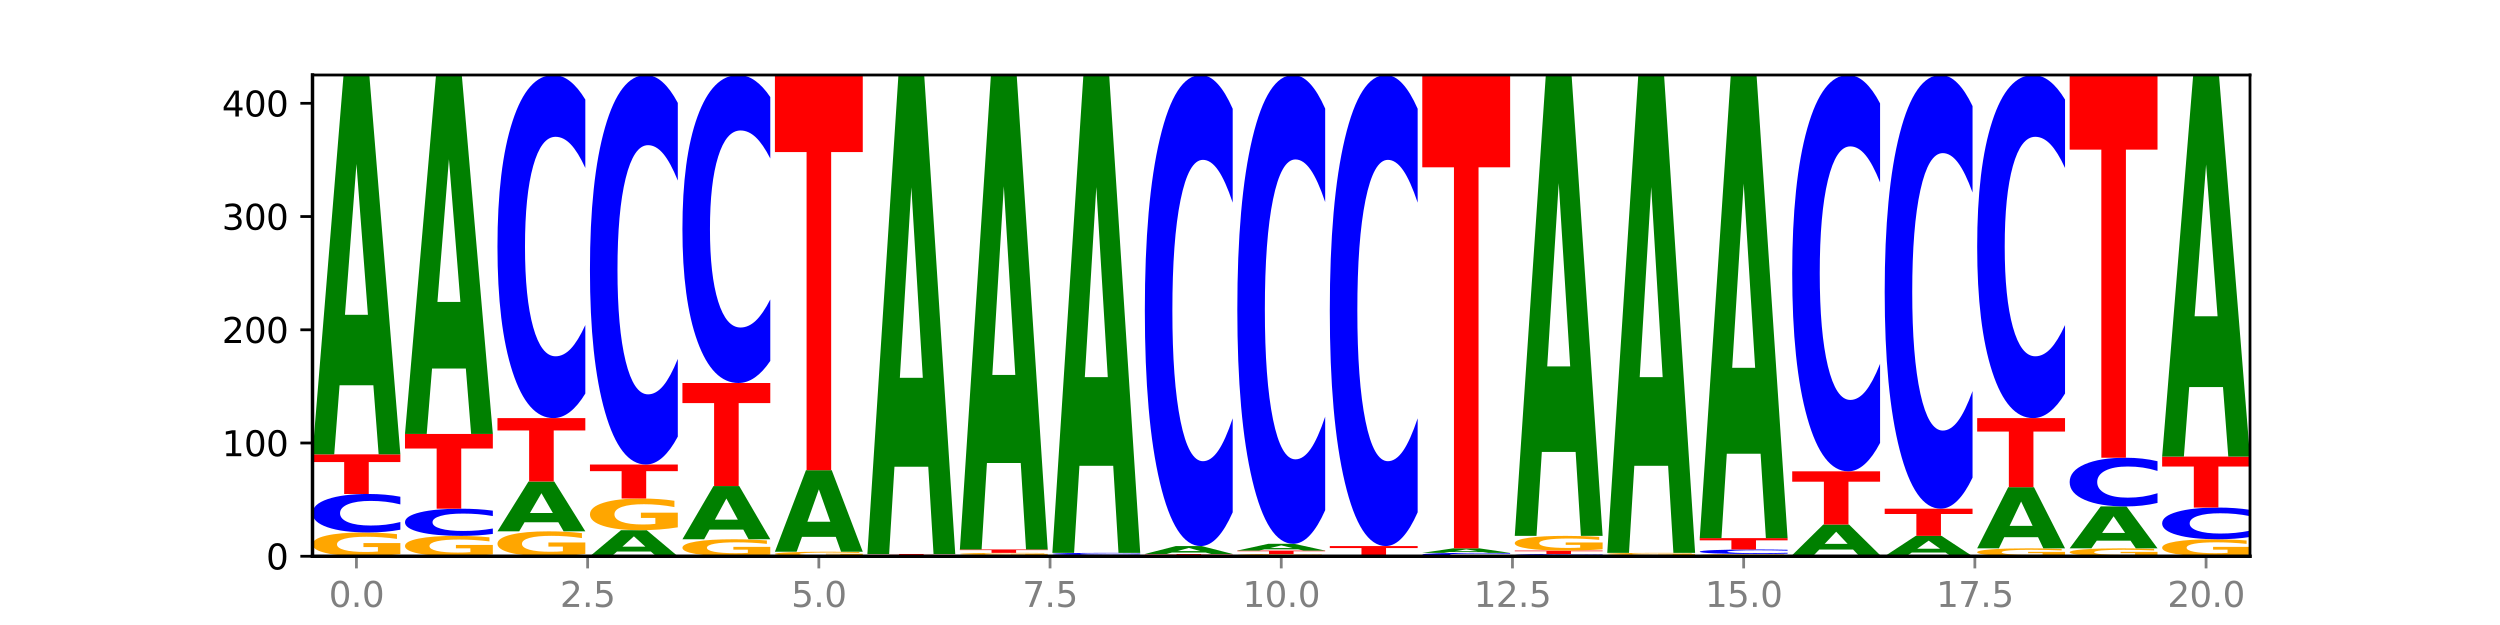 <?xml version="1.0" encoding="utf-8" standalone="no"?>
<!DOCTYPE svg PUBLIC "-//W3C//DTD SVG 1.1//EN"
  "http://www.w3.org/Graphics/SVG/1.1/DTD/svg11.dtd">
<svg xmlns:xlink="http://www.w3.org/1999/xlink" width="720pt" height="180pt" viewBox="0 0 720 180" xmlns="http://www.w3.org/2000/svg" version="1.1">
 <defs>
  <style type="text/css">*{stroke-linejoin: round; stroke-linecap: butt}</style>
 </defs>
 <g id="figure_1">
  <g id="patch_1">
   <path d="M 0 180 
L 720 180 
L 720 0 
L 0 0 
z
" style="fill: #ffffff"/>
  </g>
  <g id="axes_1">
   <g id="patch_2">
    <path d="M 90 160.2 
L 648 160.2 
L 648 21.6 
L 90 21.6 
z
" style="fill: #ffffff"/>
   </g>
   <g id="line2d_1">
    <path d="M 90 160.2 
L 648 160.2 
" clip-path="url(#p2402665485)" style="fill: none; stroke: #000000; stroke-width: 0.5; stroke-linecap: square"/>
   </g>
   <g id="patch_3">
    <path d="M 115.303 159.58 
Q 112.751 159.89 110.007 160.046 
Q 107.262 160.2 104.336 160.2 
Q 97.724 160.2 93.862 159.278 
Q 90 158.355 90 156.778 
Q 90 155.182 93.93 154.267 
Q 97.865 153.352 104.71 153.352 
Q 107.347 153.352 109.763 153.476 
Q 112.184 153.599 114.328 153.842 
L 114.328 155.208 
Q 112.116 154.895 109.927 154.741 
Q 107.738 154.585 105.538 154.585 
Q 101.466 154.585 99.26 155.154 
Q 97.054 155.721 97.054 156.778 
Q 97.054 157.825 99.181 158.396 
Q 101.308 158.966 105.22 158.966 
Q 106.287 158.966 107.2 158.934 
Q 108.113 158.9 108.838 158.829 
L 108.838 157.547 
L 104.67 157.547 
L 104.67 156.406 
L 115.303 156.406 
L 115.303 159.58 
z
" clip-path="url(#p2402665485)" style="fill: #ffa600"/>
   </g>
   <g id="patch_4">
    <path d="M 115.303 152.557 
Q 113.187 152.951 110.898 153.15 
Q 108.609 153.352 106.116 153.352 
Q 98.683 153.352 94.341 151.858 
Q 90 150.365 90 147.811 
Q 90 145.248 94.341 143.757 
Q 98.683 142.264 106.116 142.264 
Q 108.609 142.264 110.898 142.465 
Q 113.187 142.664 115.303 143.058 
L 115.303 145.269 
Q 113.167 144.746 111.095 144.504 
Q 109.024 144.261 106.735 144.261 
Q 102.629 144.261 100.277 145.207 
Q 97.931 146.15 97.931 147.811 
Q 97.931 149.465 100.277 150.411 
Q 102.629 151.354 106.735 151.354 
Q 109.024 151.354 111.095 151.111 
Q 113.167 150.866 115.303 150.344 
L 115.303 152.557 
z
" clip-path="url(#p2402665485)" style="fill: #0000ff"/>
   </g>
   <g id="patch_5">
    <path d="M 90 130.849 
L 115.303 130.849 
L 115.303 133.075 
L 106.2 133.075 
L 106.2 142.264 
L 99.121 142.264 
L 99.121 133.075 
L 90 133.075 
L 90 130.849 
z
" clip-path="url(#p2402665485)" style="fill: #ff0000"/>
   </g>
   <g id="patch_6">
    <path d="M 107.527 110.948 
L 97.796 110.948 
L 96.26 130.849 
L 90 130.849 
L 98.94 21.6 
L 106.363 21.6 
L 115.303 130.849 
L 109.048 130.849 
L 107.527 110.948 
z
M 99.348 90.671 
L 105.96 90.671 
L 102.659 47.215 
L 99.348 90.671 
z
" clip-path="url(#p2402665485)" style="fill: #008000"/>
   </g>
   <g id="patch_7">
    <path d="M 141.938 159.669 
Q 139.386 159.934 136.641 160.068 
Q 133.897 160.2 130.971 160.2 
Q 124.358 160.2 120.497 159.409 
Q 116.635 158.619 116.635 157.267 
Q 116.635 155.899 120.565 155.114 
Q 124.5 154.33 131.345 154.33 
Q 133.982 154.33 136.398 154.437 
Q 138.819 154.542 140.963 154.751 
L 140.963 155.921 
Q 138.751 155.653 136.562 155.521 
Q 134.373 155.387 132.173 155.387 
Q 128.101 155.387 125.895 155.875 
Q 123.689 156.361 123.689 157.267 
Q 123.689 158.164 125.816 158.654 
Q 127.942 159.143 131.855 159.143 
Q 132.921 159.143 133.834 159.115 
Q 134.747 159.086 135.473 159.025 
L 135.473 157.926 
L 131.305 157.926 
L 131.305 156.948 
L 141.938 156.948 
L 141.938 159.669 
z
" clip-path="url(#p2402665485)" style="fill: #ffa600"/>
   </g>
   <g id="patch_8">
    <path d="M 141.938 153.769 
Q 139.821 154.047 137.533 154.188 
Q 135.244 154.33 132.751 154.33 
Q 125.318 154.33 120.976 153.276 
Q 116.635 152.222 116.635 150.419 
Q 116.635 148.61 120.976 147.557 
Q 125.318 146.503 132.751 146.503 
Q 135.244 146.503 137.533 146.645 
Q 139.821 146.786 141.938 147.064 
L 141.938 148.624 
Q 139.802 148.256 137.73 148.084 
Q 135.658 147.913 133.37 147.913 
Q 129.264 147.913 126.912 148.581 
Q 124.566 149.247 124.566 150.419 
Q 124.566 151.586 126.912 152.254 
Q 129.264 152.92 133.37 152.92 
Q 135.658 152.92 137.73 152.749 
Q 139.802 152.576 141.938 152.207 
L 141.938 153.769 
z
" clip-path="url(#p2402665485)" style="fill: #0000ff"/>
   </g>
   <g id="patch_9">
    <path d="M 116.635 124.979 
L 141.938 124.979 
L 141.938 129.177 
L 132.835 129.177 
L 132.835 146.503 
L 125.756 146.503 
L 125.756 129.177 
L 116.635 129.177 
L 116.635 124.979 
z
" clip-path="url(#p2402665485)" style="fill: #ff0000"/>
   </g>
   <g id="patch_10">
    <path d="M 134.162 106.147 
L 124.431 106.147 
L 122.895 124.979 
L 116.635 124.979 
L 125.574 21.6 
L 132.998 21.6 
L 141.938 124.979 
L 135.683 124.979 
L 134.162 106.147 
z
M 125.983 86.96 
L 132.595 86.96 
L 129.294 45.839 
L 125.983 86.96 
z
" clip-path="url(#p2402665485)" style="fill: #008000"/>
   </g>
   <g id="patch_11">
    <path d="M 168.573 159.551 
Q 166.021 159.875 163.276 160.038 
Q 160.532 160.2 157.605 160.2 
Q 150.993 160.2 147.132 159.234 
Q 143.27 158.267 143.27 156.615 
Q 143.27 154.943 147.2 153.984 
Q 151.135 153.025 157.98 153.025 
Q 160.617 153.025 163.032 153.156 
Q 165.454 153.285 167.597 153.54 
L 167.597 154.97 
Q 165.386 154.642 163.197 154.481 
Q 161.008 154.318 158.808 154.318 
Q 154.736 154.318 152.53 154.914 
Q 150.324 155.508 150.324 156.615 
Q 150.324 157.712 152.451 158.31 
Q 154.577 158.908 158.49 158.908 
Q 159.556 158.908 160.469 158.874 
Q 161.382 158.838 162.108 158.764 
L 162.108 157.421 
L 157.94 157.421 
L 157.94 156.225 
L 168.573 156.225 
L 168.573 159.551 
z
" clip-path="url(#p2402665485)" style="fill: #ffa600"/>
   </g>
   <g id="patch_12">
    <path d="M 160.797 150.411 
L 151.066 150.411 
L 149.53 153.025 
L 143.27 153.025 
L 152.209 138.676 
L 159.633 138.676 
L 168.573 153.025 
L 162.318 153.025 
L 160.797 150.411 
z
M 152.618 147.748 
L 159.23 147.748 
L 155.929 142.041 
L 152.618 147.748 
z
" clip-path="url(#p2402665485)" style="fill: #008000"/>
   </g>
   <g id="patch_13">
    <path d="M 143.27 120.414 
L 168.573 120.414 
L 168.573 123.975 
L 159.47 123.975 
L 159.47 138.676 
L 152.391 138.676 
L 152.391 123.975 
L 143.27 123.975 
L 143.27 120.414 
z
" clip-path="url(#p2402665485)" style="fill: #ff0000"/>
   </g>
   <g id="patch_14">
    <path d="M 168.573 113.331 
Q 166.456 116.842 164.168 118.617 
Q 161.879 120.414 159.386 120.414 
Q 151.953 120.414 147.611 107.105 
Q 143.27 93.797 143.27 71.037 
Q 143.27 48.197 147.611 34.909 
Q 151.953 21.6 159.386 21.6 
Q 161.879 21.6 164.168 23.396 
Q 166.456 25.172 168.573 28.683 
L 168.573 48.38 
Q 166.437 43.726 164.365 41.563 
Q 162.293 39.399 160.005 39.399 
Q 155.899 39.399 153.546 47.829 
Q 151.2 56.239 151.2 71.037 
Q 151.2 85.775 153.546 94.205 
Q 155.899 102.615 160.005 102.615 
Q 162.293 102.615 164.365 100.451 
Q 166.437 98.267 168.573 93.613 
L 168.573 113.331 
z
" clip-path="url(#p2402665485)" style="fill: #0000ff"/>
   </g>
   <g id="patch_15">
    <path d="M 187.432 158.834 
L 177.701 158.834 
L 176.164 160.2 
L 169.905 160.2 
L 178.844 152.699 
L 186.268 152.699 
L 195.208 160.2 
L 188.953 160.2 
L 187.432 158.834 
z
M 179.253 157.441 
L 185.864 157.441 
L 182.564 154.458 
L 179.253 157.441 
z
" clip-path="url(#p2402665485)" style="fill: #008000"/>
   </g>
   <g id="patch_16">
    <path d="M 195.208 151.873 
Q 192.656 152.286 189.911 152.494 
Q 187.166 152.699 184.24 152.699 
Q 177.628 152.699 173.766 151.469 
Q 169.905 150.24 169.905 148.136 
Q 169.905 146.009 173.834 144.788 
Q 177.77 143.568 184.615 143.568 
Q 187.252 143.568 189.667 143.734 
Q 192.089 143.898 194.232 144.223 
L 194.232 146.043 
Q 192.021 145.626 189.832 145.42 
Q 187.643 145.213 185.443 145.213 
Q 181.371 145.213 179.165 145.971 
Q 176.959 146.727 176.959 148.136 
Q 176.959 149.532 179.086 150.294 
Q 181.212 151.054 185.125 151.054 
Q 186.191 151.054 187.104 151.011 
Q 188.017 150.966 188.743 150.872 
L 188.743 149.163 
L 184.575 149.163 
L 184.575 147.64 
L 195.208 147.64 
L 195.208 151.873 
z
" clip-path="url(#p2402665485)" style="fill: #ffa600"/>
   </g>
   <g id="patch_17">
    <path d="M 169.905 133.784 
L 195.208 133.784 
L 195.208 135.693 
L 186.104 135.693 
L 186.104 143.568 
L 179.025 143.568 
L 179.025 135.693 
L 169.905 135.693 
L 169.905 133.784 
z
" clip-path="url(#p2402665485)" style="fill: #ff0000"/>
   </g>
   <g id="patch_18">
    <path d="M 195.208 125.743 
Q 193.091 129.729 190.802 131.745 
Q 188.514 133.784 186.021 133.784 
Q 178.588 133.784 174.246 118.675 
Q 169.905 103.566 169.905 77.727 
Q 169.905 51.795 174.246 36.709 
Q 178.588 21.6 186.021 21.6 
Q 188.514 21.6 190.802 23.639 
Q 193.091 25.655 195.208 29.641 
L 195.208 52.004 
Q 193.072 46.72 191 44.264 
Q 188.928 41.808 186.639 41.808 
Q 182.534 41.808 180.181 51.378 
Q 177.835 60.926 177.835 77.727 
Q 177.835 94.458 180.181 104.029 
Q 182.534 113.577 186.639 113.577 
Q 188.928 113.577 191 111.12 
Q 193.072 108.641 195.208 103.357 
L 195.208 125.743 
z
" clip-path="url(#p2402665485)" style="fill: #0000ff"/>
   </g>
   <g id="patch_19">
    <path d="M 221.842 159.757 
Q 219.291 159.979 216.546 160.09 
Q 213.801 160.2 210.875 160.2 
Q 204.263 160.2 200.401 159.541 
Q 196.539 158.882 196.539 157.756 
Q 196.539 156.616 200.469 155.962 
Q 204.405 155.308 211.249 155.308 
Q 213.886 155.308 216.302 155.397 
Q 218.724 155.485 220.867 155.659 
L 220.867 156.634 
Q 218.655 156.411 216.467 156.301 
Q 214.278 156.189 212.077 156.189 
Q 208.006 156.189 205.8 156.596 
Q 203.594 157.001 203.594 157.756 
Q 203.594 158.503 205.72 158.912 
Q 207.847 159.319 211.76 159.319 
Q 212.826 159.319 213.739 159.296 
Q 214.652 159.271 215.378 159.221 
L 215.378 158.305 
L 211.21 158.305 
L 211.21 157.49 
L 221.842 157.49 
L 221.842 159.757 
z
" clip-path="url(#p2402665485)" style="fill: #ffa600"/>
   </g>
   <g id="patch_20">
    <path d="M 214.067 152.516 
L 204.336 152.516 
L 202.799 155.308 
L 196.539 155.308 
L 205.479 139.981 
L 212.903 139.981 
L 221.842 155.308 
L 215.588 155.308 
L 214.067 152.516 
z
M 205.888 149.671 
L 212.499 149.671 
L 209.199 143.574 
L 205.888 149.671 
z
" clip-path="url(#p2402665485)" style="fill: #008000"/>
   </g>
   <g id="patch_21">
    <path d="M 196.539 110.304 
L 221.842 110.304 
L 221.842 116.092 
L 212.739 116.092 
L 212.739 139.981 
L 205.66 139.981 
L 205.66 116.092 
L 196.539 116.092 
L 196.539 110.304 
z
" clip-path="url(#p2402665485)" style="fill: #ff0000"/>
   </g>
   <g id="patch_22">
    <path d="M 221.842 103.946 
Q 219.726 107.097 217.437 108.692 
Q 215.149 110.304 212.656 110.304 
Q 205.222 110.304 200.881 98.357 
Q 196.539 86.41 196.539 65.979 
Q 196.539 45.476 200.881 33.547 
Q 205.222 21.6 212.656 21.6 
Q 215.149 21.6 217.437 23.212 
Q 219.726 24.807 221.842 27.958 
L 221.842 45.64 
Q 219.707 41.463 217.635 39.52 
Q 215.563 37.578 213.274 37.578 
Q 209.169 37.578 206.816 45.146 
Q 204.47 52.695 204.47 65.979 
Q 204.47 79.209 206.816 86.777 
Q 209.169 94.326 213.274 94.326 
Q 215.563 94.326 217.635 92.384 
Q 219.707 90.423 221.842 86.245 
L 221.842 103.946 
z
" clip-path="url(#p2402665485)" style="fill: #0000ff"/>
   </g>
   <g id="patch_23">
    <path d="M 248.477 160.082 
Q 245.925 160.141 243.181 160.171 
Q 240.436 160.2 237.51 160.2 
Q 230.898 160.2 227.036 160.024 
Q 223.174 159.849 223.174 159.548 
Q 223.174 159.244 227.104 159.07 
Q 231.04 158.896 237.884 158.896 
Q 240.521 158.896 242.937 158.919 
Q 245.358 158.943 247.502 158.989 
L 247.502 159.249 
Q 245.29 159.19 243.101 159.16 
Q 240.912 159.131 238.712 159.131 
Q 234.641 159.131 232.435 159.239 
Q 230.229 159.347 230.229 159.548 
Q 230.229 159.748 232.355 159.856 
Q 234.482 159.965 238.395 159.965 
Q 239.461 159.965 240.374 159.959 
Q 241.287 159.952 242.013 159.939 
L 242.013 159.695 
L 237.845 159.695 
L 237.845 159.477 
L 248.477 159.477 
L 248.477 160.082 
z
" clip-path="url(#p2402665485)" style="fill: #ffa600"/>
   </g>
   <g id="patch_24">
    <path d="M 240.702 154.618 
L 230.971 154.618 
L 229.434 158.896 
L 223.174 158.896 
L 232.114 135.415 
L 239.538 135.415 
L 248.477 158.896 
L 242.223 158.896 
L 240.702 154.618 
z
M 232.523 150.26 
L 239.134 150.26 
L 235.834 140.92 
L 232.523 150.26 
z
" clip-path="url(#p2402665485)" style="fill: #008000"/>
   </g>
   <g id="patch_25">
    <path d="M 223.174 21.6 
L 248.477 21.6 
L 248.477 43.797 
L 239.374 43.797 
L 239.374 135.415 
L 232.295 135.415 
L 232.295 43.797 
L 223.174 43.797 
L 223.174 21.6 
z
" clip-path="url(#p2402665485)" style="fill: #ff0000"/>
   </g>
   <g id="patch_26">
    <path d="M 275.112 160.17 
Q 272.56 160.185 269.816 160.193 
Q 267.071 160.2 264.145 160.2 
Q 257.533 160.2 253.671 160.156 
Q 249.809 160.112 249.809 160.037 
Q 249.809 159.961 253.739 159.917 
Q 257.674 159.874 264.519 159.874 
Q 267.156 159.874 269.572 159.88 
Q 271.993 159.886 274.137 159.897 
L 274.137 159.962 
Q 271.925 159.947 269.736 159.94 
Q 267.547 159.933 265.347 159.933 
Q 261.275 159.933 259.069 159.96 
Q 256.864 159.987 256.864 160.037 
Q 256.864 160.087 258.99 160.114 
Q 261.117 160.141 265.029 160.141 
Q 266.096 160.141 267.009 160.14 
Q 267.922 160.138 268.647 160.135 
L 268.647 160.074 
L 264.479 160.074 
L 264.479 160.019 
L 275.112 160.019 
L 275.112 160.17 
z
" clip-path="url(#p2402665485)" style="fill: #ffa600"/>
   </g>
   <g id="patch_27">
    <path d="M 249.809 159.548 
L 275.112 159.548 
L 275.112 159.611 
L 266.009 159.611 
L 266.009 159.874 
L 258.93 159.874 
L 258.93 159.611 
L 249.809 159.611 
L 249.809 159.548 
z
" clip-path="url(#p2402665485)" style="fill: #ff0000"/>
   </g>
   <g id="patch_28">
    <path d="M 267.337 134.418 
L 257.605 134.418 
L 256.069 159.548 
L 249.809 159.548 
L 258.749 21.6 
L 266.173 21.6 
L 275.112 159.548 
L 268.858 159.548 
L 267.337 134.418 
z
M 259.157 108.815 
L 265.769 108.815 
L 262.468 53.944 
L 259.157 108.815 
z
" clip-path="url(#p2402665485)" style="fill: #008000"/>
   </g>
   <g id="patch_29">
    <path d="M 301.747 160.177 
Q 299.63 160.188 297.342 160.194 
Q 295.053 160.2 292.56 160.2 
Q 285.127 160.2 280.785 160.156 
Q 276.444 160.112 276.444 160.037 
Q 276.444 159.962 280.785 159.918 
Q 285.127 159.874 292.56 159.874 
Q 295.053 159.874 297.342 159.88 
Q 299.63 159.886 301.747 159.897 
L 301.747 159.962 
Q 299.611 159.947 297.539 159.94 
Q 295.467 159.933 293.179 159.933 
Q 289.073 159.933 286.721 159.96 
Q 284.375 159.988 284.375 160.037 
Q 284.375 160.086 286.721 160.114 
Q 289.073 160.141 293.179 160.141 
Q 295.467 160.141 297.539 160.134 
Q 299.611 160.127 301.747 160.112 
L 301.747 160.177 
z
" clip-path="url(#p2402665485)" style="fill: #0000ff"/>
   </g>
   <g id="patch_30">
    <path d="M 301.747 159.815 
Q 299.195 159.844 296.45 159.859 
Q 293.706 159.874 290.78 159.874 
Q 284.168 159.874 280.306 159.786 
Q 276.444 159.698 276.444 159.548 
Q 276.444 159.396 280.374 159.309 
Q 284.309 159.222 291.154 159.222 
Q 293.791 159.222 296.207 159.234 
Q 298.628 159.245 300.772 159.268 
L 300.772 159.398 
Q 298.56 159.369 296.371 159.354 
Q 294.182 159.339 291.982 159.339 
Q 287.91 159.339 285.704 159.393 
Q 283.498 159.447 283.498 159.548 
Q 283.498 159.648 285.625 159.702 
Q 287.751 159.756 291.664 159.756 
Q 292.73 159.756 293.643 159.753 
Q 294.556 159.75 295.282 159.743 
L 295.282 159.621 
L 291.114 159.621 
L 291.114 159.513 
L 301.747 159.513 
L 301.747 159.815 
z
" clip-path="url(#p2402665485)" style="fill: #ffa600"/>
   </g>
   <g id="patch_31">
    <path d="M 276.444 158.243 
L 301.747 158.243 
L 301.747 158.434 
L 292.644 158.434 
L 292.644 159.222 
L 285.565 159.222 
L 285.565 158.434 
L 276.444 158.434 
L 276.444 158.243 
z
" clip-path="url(#p2402665485)" style="fill: #ff0000"/>
   </g>
   <g id="patch_32">
    <path d="M 293.971 133.351 
L 284.24 133.351 
L 282.704 158.243 
L 276.444 158.243 
L 285.384 21.6 
L 292.807 21.6 
L 301.747 158.243 
L 295.492 158.243 
L 293.971 133.351 
z
M 285.792 107.99 
L 292.404 107.99 
L 289.103 53.638 
L 285.792 107.99 
z
" clip-path="url(#p2402665485)" style="fill: #008000"/>
   </g>
   <g id="patch_33">
    <path d="M 303.079 159.874 
L 328.382 159.874 
L 328.382 159.937 
L 319.279 159.937 
L 319.279 160.2 
L 312.2 160.2 
L 312.2 159.937 
L 303.079 159.937 
L 303.079 159.874 
z
" clip-path="url(#p2402665485)" style="fill: #ff0000"/>
   </g>
   <g id="patch_34">
    <path d="M 328.382 159.827 
Q 326.265 159.85 323.977 159.862 
Q 321.688 159.874 319.195 159.874 
Q 311.762 159.874 307.42 159.786 
Q 303.079 159.698 303.079 159.548 
Q 303.079 159.397 307.42 159.309 
Q 311.762 159.222 319.195 159.222 
Q 321.688 159.222 323.977 159.234 
Q 326.265 159.245 328.382 159.268 
L 328.382 159.398 
Q 326.246 159.368 324.174 159.353 
Q 322.102 159.339 319.814 159.339 
Q 315.708 159.339 313.356 159.395 
Q 311.009 159.45 311.009 159.548 
Q 311.009 159.645 313.356 159.701 
Q 315.708 159.756 319.814 159.756 
Q 322.102 159.756 324.174 159.742 
Q 326.246 159.728 328.382 159.697 
L 328.382 159.827 
z
" clip-path="url(#p2402665485)" style="fill: #0000ff"/>
   </g>
   <g id="patch_35">
    <path d="M 320.606 134.151 
L 310.875 134.151 
L 309.339 159.222 
L 303.079 159.222 
L 312.018 21.6 
L 319.442 21.6 
L 328.382 159.222 
L 322.127 159.222 
L 320.606 134.151 
z
M 312.427 108.609 
L 319.039 108.609 
L 315.738 53.867 
L 312.427 108.609 
z
" clip-path="url(#p2402665485)" style="fill: #008000"/>
   </g>
   <g id="patch_36">
    <path d="M 329.714 159.548 
L 355.017 159.548 
L 355.017 159.675 
L 345.913 159.675 
L 345.913 160.2 
L 338.834 160.2 
L 338.834 159.675 
L 329.714 159.675 
L 329.714 159.548 
z
" clip-path="url(#p2402665485)" style="fill: #ff0000"/>
   </g>
   <g id="patch_37">
    <path d="M 347.241 159.132 
L 337.51 159.132 
L 335.973 159.548 
L 329.714 159.548 
L 338.653 157.265 
L 346.077 157.265 
L 355.017 159.548 
L 348.762 159.548 
L 347.241 159.132 
z
M 339.062 158.708 
L 345.674 158.708 
L 342.373 157.8 
L 339.062 158.708 
z
" clip-path="url(#p2402665485)" style="fill: #008000"/>
   </g>
   <g id="patch_38">
    <path d="M 355.017 147.541 
Q 352.9 152.361 350.611 154.799 
Q 348.323 157.265 345.83 157.265 
Q 338.397 157.265 334.055 138.993 
Q 329.714 120.721 329.714 89.475 
Q 329.714 58.115 334.055 39.872 
Q 338.397 21.6 345.83 21.6 
Q 348.323 21.6 350.611 24.066 
Q 352.9 26.504 355.017 31.324 
L 355.017 58.368 
Q 352.881 51.978 350.809 49.008 
Q 348.737 46.037 346.448 46.037 
Q 342.343 46.037 339.99 57.611 
Q 337.644 69.157 337.644 89.475 
Q 337.644 109.708 339.99 121.282 
Q 342.343 132.828 346.448 132.828 
Q 348.737 132.828 350.809 129.857 
Q 352.881 126.859 355.017 120.469 
L 355.017 147.541 
z
" clip-path="url(#p2402665485)" style="fill: #0000ff"/>
   </g>
   <g id="patch_39">
    <path d="M 381.652 160.141 
Q 379.1 160.17 376.355 160.185 
Q 373.61 160.2 370.684 160.2 
Q 364.072 160.2 360.21 160.112 
Q 356.348 160.024 356.348 159.874 
Q 356.348 159.722 360.278 159.635 
Q 364.214 159.548 371.058 159.548 
Q 373.695 159.548 376.111 159.56 
Q 378.533 159.571 380.676 159.595 
L 380.676 159.725 
Q 378.465 159.695 376.276 159.68 
Q 374.087 159.665 371.886 159.665 
Q 367.815 159.665 365.609 159.719 
Q 363.403 159.773 363.403 159.874 
Q 363.403 159.974 365.529 160.028 
Q 367.656 160.083 371.569 160.083 
Q 372.635 160.083 373.548 160.079 
Q 374.461 160.076 375.187 160.069 
L 375.187 159.947 
L 371.019 159.947 
L 371.019 159.839 
L 381.652 159.839 
L 381.652 160.141 
z
" clip-path="url(#p2402665485)" style="fill: #ffa600"/>
   </g>
   <g id="patch_40">
    <path d="M 356.348 158.569 
L 381.652 158.569 
L 381.652 158.76 
L 372.548 158.76 
L 372.548 159.548 
L 365.469 159.548 
L 365.469 158.76 
L 356.348 158.76 
L 356.348 158.569 
z
" clip-path="url(#p2402665485)" style="fill: #ff0000"/>
   </g>
   <g id="patch_41">
    <path d="M 373.876 158.213 
L 364.145 158.213 
L 362.608 158.569 
L 356.348 158.569 
L 365.288 156.613 
L 372.712 156.613 
L 381.652 158.569 
L 375.397 158.569 
L 373.876 158.213 
z
M 365.697 157.85 
L 372.308 157.85 
L 369.008 157.071 
L 365.697 157.85 
z
" clip-path="url(#p2402665485)" style="fill: #008000"/>
   </g>
   <g id="patch_42">
    <path d="M 381.652 146.935 
Q 379.535 151.732 377.246 154.158 
Q 374.958 156.613 372.465 156.613 
Q 365.031 156.613 360.69 138.429 
Q 356.348 120.245 356.348 89.148 
Q 356.348 57.94 360.69 39.784 
Q 365.031 21.6 372.465 21.6 
Q 374.958 21.6 377.246 24.054 
Q 379.535 26.481 381.652 31.278 
L 381.652 58.191 
Q 379.516 51.832 377.444 48.876 
Q 375.372 45.92 373.083 45.92 
Q 368.978 45.92 366.625 57.438 
Q 364.279 68.928 364.279 89.148 
Q 364.279 109.284 366.625 120.803 
Q 368.978 132.293 373.083 132.293 
Q 375.372 132.293 377.444 129.337 
Q 379.516 126.353 381.652 119.994 
L 381.652 146.935 
z
" clip-path="url(#p2402665485)" style="fill: #0000ff"/>
   </g>
   <g id="patch_43">
    <path d="M 382.983 157.265 
L 408.286 157.265 
L 408.286 157.837 
L 399.183 157.837 
L 399.183 160.2 
L 392.104 160.2 
L 392.104 157.837 
L 382.983 157.837 
L 382.983 157.265 
z
" clip-path="url(#p2402665485)" style="fill: #ff0000"/>
   </g>
   <g id="patch_44">
    <path d="M 408.286 147.541 
Q 406.17 152.361 403.881 154.799 
Q 401.592 157.265 399.1 157.265 
Q 391.666 157.265 387.325 138.993 
Q 382.983 120.721 382.983 89.475 
Q 382.983 58.115 387.325 39.872 
Q 391.666 21.6 399.1 21.6 
Q 401.592 21.6 403.881 24.066 
Q 406.17 26.504 408.286 31.324 
L 408.286 58.368 
Q 406.151 51.978 404.079 49.008 
Q 402.007 46.037 399.718 46.037 
Q 395.613 46.037 393.26 57.611 
Q 390.914 69.157 390.914 89.475 
Q 390.914 109.708 393.26 121.282 
Q 395.613 132.828 399.718 132.828 
Q 402.007 132.828 404.079 129.857 
Q 406.151 126.859 408.286 120.469 
L 408.286 147.541 
z
" clip-path="url(#p2402665485)" style="fill: #0000ff"/>
   </g>
   <g id="patch_45">
    <path d="M 434.921 160.13 
Q 432.805 160.165 430.516 160.182 
Q 428.227 160.2 425.735 160.2 
Q 418.301 160.2 413.96 160.068 
Q 409.618 159.936 409.618 159.711 
Q 409.618 159.485 413.96 159.353 
Q 418.301 159.222 425.735 159.222 
Q 428.227 159.222 430.516 159.239 
Q 432.805 159.257 434.921 159.292 
L 434.921 159.487 
Q 432.786 159.441 430.714 159.419 
Q 428.642 159.398 426.353 159.398 
Q 422.247 159.398 419.895 159.481 
Q 417.549 159.565 417.549 159.711 
Q 417.549 159.857 419.895 159.941 
Q 422.247 160.024 426.353 160.024 
Q 428.642 160.024 430.714 160.002 
Q 432.786 159.981 434.921 159.935 
L 434.921 160.13 
z
" clip-path="url(#p2402665485)" style="fill: #0000ff"/>
   </g>
   <g id="patch_46">
    <path d="M 427.146 158.984 
L 417.414 158.984 
L 415.878 159.222 
L 409.618 159.222 
L 418.558 157.917 
L 425.982 157.917 
L 434.921 159.222 
L 428.667 159.222 
L 427.146 158.984 
z
M 418.966 158.742 
L 425.578 158.742 
L 422.277 158.223 
L 418.966 158.742 
z
" clip-path="url(#p2402665485)" style="fill: #008000"/>
   </g>
   <g id="patch_47">
    <path d="M 409.618 21.6 
L 434.921 21.6 
L 434.921 48.186 
L 425.818 48.186 
L 425.818 157.917 
L 418.739 157.917 
L 418.739 48.186 
L 409.618 48.186 
L 409.618 21.6 
z
" clip-path="url(#p2402665485)" style="fill: #ff0000"/>
   </g>
   <g id="patch_48">
    <path d="M 461.556 160.153 
Q 459.44 160.176 457.151 160.188 
Q 454.862 160.2 452.369 160.2 
Q 444.936 160.2 440.594 160.112 
Q 436.253 160.024 436.253 159.874 
Q 436.253 159.723 440.594 159.636 
Q 444.936 159.548 452.369 159.548 
Q 454.862 159.548 457.151 159.56 
Q 459.44 159.571 461.556 159.595 
L 461.556 159.725 
Q 459.42 159.694 457.348 159.68 
Q 455.277 159.665 452.988 159.665 
Q 448.882 159.665 446.53 159.721 
Q 444.184 159.776 444.184 159.874 
Q 444.184 159.971 446.53 160.027 
Q 448.882 160.083 452.988 160.083 
Q 455.277 160.083 457.348 160.068 
Q 459.42 160.054 461.556 160.023 
L 461.556 160.153 
z
" clip-path="url(#p2402665485)" style="fill: #0000ff"/>
   </g>
   <g id="patch_49">
    <path d="M 436.253 158.569 
L 461.556 158.569 
L 461.556 158.76 
L 452.453 158.76 
L 452.453 159.548 
L 445.374 159.548 
L 445.374 158.76 
L 436.253 158.76 
L 436.253 158.569 
z
" clip-path="url(#p2402665485)" style="fill: #ff0000"/>
   </g>
   <g id="patch_50">
    <path d="M 461.556 158.186 
Q 459.004 158.378 456.26 158.474 
Q 453.515 158.569 450.589 158.569 
Q 443.977 158.569 440.115 157.998 
Q 436.253 157.427 436.253 156.451 
Q 436.253 155.463 440.183 154.896 
Q 444.118 154.33 450.963 154.33 
Q 453.6 154.33 456.016 154.407 
Q 458.437 154.483 460.581 154.634 
L 460.581 155.479 
Q 458.369 155.285 456.18 155.19 
Q 453.991 155.094 451.791 155.094 
Q 447.719 155.094 445.513 155.446 
Q 443.307 155.797 443.307 156.451 
Q 443.307 157.099 445.434 157.453 
Q 447.561 157.806 451.473 157.806 
Q 452.54 157.806 453.453 157.786 
Q 454.366 157.765 455.091 157.721 
L 455.091 156.927 
L 450.923 156.927 
L 450.923 156.221 
L 461.556 156.221 
L 461.556 158.186 
z
" clip-path="url(#p2402665485)" style="fill: #ffa600"/>
   </g>
   <g id="patch_51">
    <path d="M 453.78 130.151 
L 444.049 130.151 
L 442.513 154.33 
L 436.253 154.33 
L 445.193 21.6 
L 452.616 21.6 
L 461.556 154.33 
L 455.301 154.33 
L 453.78 130.151 
z
M 445.601 105.516 
L 452.213 105.516 
L 448.912 52.72 
L 445.601 105.516 
z
" clip-path="url(#p2402665485)" style="fill: #008000"/>
   </g>
   <g id="patch_52">
    <path d="M 488.191 160.177 
Q 486.074 160.188 483.786 160.194 
Q 481.497 160.2 479.004 160.2 
Q 471.571 160.2 467.229 160.156 
Q 462.888 160.112 462.888 160.037 
Q 462.888 159.962 467.229 159.918 
Q 471.571 159.874 479.004 159.874 
Q 481.497 159.874 483.786 159.88 
Q 486.074 159.886 488.191 159.897 
L 488.191 159.962 
Q 486.055 159.947 483.983 159.94 
Q 481.911 159.933 479.623 159.933 
Q 475.517 159.933 473.165 159.96 
Q 470.819 159.988 470.819 160.037 
Q 470.819 160.086 473.165 160.114 
Q 475.517 160.141 479.623 160.141 
Q 481.911 160.141 483.983 160.134 
Q 486.055 160.127 488.191 160.112 
L 488.191 160.177 
z
" clip-path="url(#p2402665485)" style="fill: #0000ff"/>
   </g>
   <g id="patch_53">
    <path d="M 488.191 159.815 
Q 485.639 159.844 482.894 159.859 
Q 480.15 159.874 477.224 159.874 
Q 470.611 159.874 466.75 159.786 
Q 462.888 159.698 462.888 159.548 
Q 462.888 159.396 466.818 159.309 
Q 470.753 159.222 477.598 159.222 
Q 480.235 159.222 482.651 159.234 
Q 485.072 159.245 487.216 159.268 
L 487.216 159.398 
Q 485.004 159.369 482.815 159.354 
Q 480.626 159.339 478.426 159.339 
Q 474.354 159.339 472.148 159.393 
Q 469.942 159.447 469.942 159.548 
Q 469.942 159.648 472.069 159.702 
Q 474.195 159.756 478.108 159.756 
Q 479.174 159.756 480.087 159.753 
Q 481 159.75 481.726 159.743 
L 481.726 159.621 
L 477.558 159.621 
L 477.558 159.513 
L 488.191 159.513 
L 488.191 159.815 
z
" clip-path="url(#p2402665485)" style="fill: #ffa600"/>
   </g>
   <g id="patch_54">
    <path d="M 480.415 134.151 
L 470.684 134.151 
L 469.148 159.222 
L 462.888 159.222 
L 471.827 21.6 
L 479.251 21.6 
L 488.191 159.222 
L 481.936 159.222 
L 480.415 134.151 
z
M 472.236 108.609 
L 478.848 108.609 
L 475.547 53.867 
L 472.236 108.609 
z
" clip-path="url(#p2402665485)" style="fill: #008000"/>
   </g>
   <g id="patch_55">
    <path d="M 514.826 160.141 
Q 512.274 160.17 509.529 160.185 
Q 506.785 160.2 503.858 160.2 
Q 497.246 160.2 493.384 160.112 
Q 489.523 160.024 489.523 159.874 
Q 489.523 159.722 493.453 159.635 
Q 497.388 159.548 504.233 159.548 
Q 506.87 159.548 509.285 159.56 
Q 511.707 159.571 513.85 159.595 
L 513.85 159.725 
Q 511.639 159.695 509.45 159.68 
Q 507.261 159.665 505.061 159.665 
Q 500.989 159.665 498.783 159.719 
Q 496.577 159.773 496.577 159.874 
Q 496.577 159.974 498.704 160.028 
Q 500.83 160.083 504.743 160.083 
Q 505.809 160.083 506.722 160.079 
Q 507.635 160.076 508.361 160.069 
L 508.361 159.947 
L 504.193 159.947 
L 504.193 159.839 
L 514.826 159.839 
L 514.826 160.141 
z
" clip-path="url(#p2402665485)" style="fill: #ffa600"/>
   </g>
   <g id="patch_56">
    <path d="M 514.826 159.454 
Q 512.709 159.501 510.421 159.524 
Q 508.132 159.548 505.639 159.548 
Q 498.206 159.548 493.864 159.372 
Q 489.523 159.196 489.523 158.896 
Q 489.523 158.594 493.864 158.419 
Q 498.206 158.243 505.639 158.243 
Q 508.132 158.243 510.421 158.267 
Q 512.709 158.29 514.826 158.337 
L 514.826 158.597 
Q 512.69 158.535 510.618 158.507 
Q 508.546 158.478 506.258 158.478 
Q 502.152 158.478 499.799 158.59 
Q 497.453 158.701 497.453 158.896 
Q 497.453 159.09 499.799 159.202 
Q 502.152 159.313 506.258 159.313 
Q 508.546 159.313 510.618 159.284 
Q 512.69 159.255 514.826 159.194 
L 514.826 159.454 
z
" clip-path="url(#p2402665485)" style="fill: #0000ff"/>
   </g>
   <g id="patch_57">
    <path d="M 489.523 154.982 
L 514.826 154.982 
L 514.826 155.618 
L 505.723 155.618 
L 505.723 158.243 
L 498.644 158.243 
L 498.644 155.618 
L 489.523 155.618 
L 489.523 154.982 
z
" clip-path="url(#p2402665485)" style="fill: #ff0000"/>
   </g>
   <g id="patch_58">
    <path d="M 507.05 130.684 
L 497.319 130.684 
L 495.782 154.982 
L 489.523 154.982 
L 498.462 21.6 
L 505.886 21.6 
L 514.826 154.982 
L 508.571 154.982 
L 507.05 130.684 
z
M 498.871 105.929 
L 505.483 105.929 
L 502.182 52.873 
L 498.871 105.929 
z
" clip-path="url(#p2402665485)" style="fill: #008000"/>
   </g>
   <g id="patch_59">
    <path d="M 541.461 160.17 
Q 538.909 160.185 536.164 160.193 
Q 533.419 160.2 530.493 160.2 
Q 523.881 160.2 520.019 160.156 
Q 516.158 160.112 516.158 160.037 
Q 516.158 159.961 520.087 159.917 
Q 524.023 159.874 530.868 159.874 
Q 533.504 159.874 535.92 159.88 
Q 538.342 159.886 540.485 159.897 
L 540.485 159.962 
Q 538.274 159.947 536.085 159.94 
Q 533.896 159.933 531.696 159.933 
Q 527.624 159.933 525.418 159.96 
Q 523.212 159.987 523.212 160.037 
Q 523.212 160.087 525.339 160.114 
Q 527.465 160.141 531.378 160.141 
Q 532.444 160.141 533.357 160.14 
Q 534.27 160.138 534.996 160.135 
L 534.996 160.074 
L 530.828 160.074 
L 530.828 160.019 
L 541.461 160.019 
L 541.461 160.17 
z
" clip-path="url(#p2402665485)" style="fill: #ffa600"/>
   </g>
   <g id="patch_60">
    <path d="M 533.685 158.27 
L 523.954 158.27 
L 522.417 159.874 
L 516.158 159.874 
L 525.097 151.069 
L 532.521 151.069 
L 541.461 159.874 
L 535.206 159.874 
L 533.685 158.27 
z
M 525.506 156.636 
L 532.117 156.636 
L 528.817 153.133 
L 525.506 156.636 
z
" clip-path="url(#p2402665485)" style="fill: #008000"/>
   </g>
   <g id="patch_61">
    <path d="M 516.158 135.741 
L 541.461 135.741 
L 541.461 138.73 
L 532.357 138.73 
L 532.357 151.069 
L 525.278 151.069 
L 525.278 138.73 
L 516.158 138.73 
L 516.158 135.741 
z
" clip-path="url(#p2402665485)" style="fill: #ff0000"/>
   </g>
   <g id="patch_62">
    <path d="M 541.461 127.56 
Q 539.344 131.615 537.055 133.666 
Q 534.767 135.741 532.274 135.741 
Q 524.841 135.741 520.499 120.368 
Q 516.158 104.995 516.158 78.706 
Q 516.158 52.322 520.499 36.973 
Q 524.841 21.6 532.274 21.6 
Q 534.767 21.6 537.055 23.675 
Q 539.344 25.726 541.461 29.782 
L 541.461 52.534 
Q 539.325 47.159 537.253 44.659 
Q 535.181 42.16 532.892 42.16 
Q 528.787 42.16 526.434 51.898 
Q 524.088 61.612 524.088 78.706 
Q 524.088 95.729 526.434 105.467 
Q 528.787 115.181 532.892 115.181 
Q 535.181 115.181 537.253 112.682 
Q 539.325 110.159 541.461 104.783 
L 541.461 127.56 
z
" clip-path="url(#p2402665485)" style="fill: #0000ff"/>
   </g>
   <g id="patch_63">
    <path d="M 560.32 159.131 
L 550.589 159.131 
L 549.052 160.2 
L 542.792 160.2 
L 551.732 154.33 
L 559.156 154.33 
L 568.095 160.2 
L 561.841 160.2 
L 560.32 159.131 
z
M 552.141 158.041 
L 558.752 158.041 
L 555.452 155.706 
L 552.141 158.041 
z
" clip-path="url(#p2402665485)" style="fill: #008000"/>
   </g>
   <g id="patch_64">
    <path d="M 542.792 146.503 
L 568.095 146.503 
L 568.095 148.03 
L 558.992 148.03 
L 558.992 154.33 
L 551.913 154.33 
L 551.913 148.03 
L 542.792 148.03 
L 542.792 146.503 
z
" clip-path="url(#p2402665485)" style="fill: #ff0000"/>
   </g>
   <g id="patch_65">
    <path d="M 568.095 137.55 
Q 565.979 141.988 563.69 144.233 
Q 561.402 146.503 558.909 146.503 
Q 551.475 146.503 547.134 129.681 
Q 542.792 112.858 542.792 84.09 
Q 542.792 55.219 547.134 38.422 
Q 551.475 21.6 558.909 21.6 
Q 561.402 21.6 563.69 23.87 
Q 565.979 26.115 568.095 30.553 
L 568.095 55.451 
Q 565.96 49.568 563.888 46.833 
Q 561.816 44.099 559.527 44.099 
Q 555.422 44.099 553.069 54.754 
Q 550.723 65.384 550.723 84.09 
Q 550.723 102.719 553.069 113.374 
Q 555.422 124.005 559.527 124.005 
Q 561.816 124.005 563.888 121.27 
Q 565.96 118.509 568.095 112.626 
L 568.095 137.55 
z
" clip-path="url(#p2402665485)" style="fill: #0000ff"/>
   </g>
   <g id="patch_66">
    <path d="M 594.73 159.993 
Q 592.178 160.097 589.434 160.149 
Q 586.689 160.2 583.763 160.2 
Q 577.151 160.2 573.289 159.893 
Q 569.427 159.585 569.427 159.059 
Q 569.427 158.527 573.357 158.222 
Q 577.293 157.917 584.137 157.917 
Q 586.774 157.917 589.19 157.959 
Q 591.611 158 593.755 158.081 
L 593.755 158.536 
Q 591.543 158.432 589.354 158.38 
Q 587.165 158.328 584.965 158.328 
Q 580.894 158.328 578.688 158.518 
Q 576.482 158.707 576.482 159.059 
Q 576.482 159.408 578.608 159.599 
Q 580.735 159.789 584.648 159.789 
Q 585.714 159.789 586.627 159.778 
Q 587.54 159.767 588.266 159.743 
L 588.266 159.316 
L 584.098 159.316 
L 584.098 158.935 
L 594.73 158.935 
L 594.73 159.993 
z
" clip-path="url(#p2402665485)" style="fill: #ffa600"/>
   </g>
   <g id="patch_67">
    <path d="M 586.955 154.709 
L 577.224 154.709 
L 575.687 157.917 
L 569.427 157.917 
L 578.367 140.307 
L 585.791 140.307 
L 594.73 157.917 
L 588.476 157.917 
L 586.955 154.709 
z
M 578.776 151.441 
L 585.387 151.441 
L 582.087 144.436 
L 578.776 151.441 
z
" clip-path="url(#p2402665485)" style="fill: #008000"/>
   </g>
   <g id="patch_68">
    <path d="M 569.427 120.414 
L 594.73 120.414 
L 594.73 124.293 
L 585.627 124.293 
L 585.627 140.307 
L 578.548 140.307 
L 578.548 124.293 
L 569.427 124.293 
L 569.427 120.414 
z
" clip-path="url(#p2402665485)" style="fill: #ff0000"/>
   </g>
   <g id="patch_69">
    <path d="M 594.73 113.331 
Q 592.614 116.842 590.325 118.617 
Q 588.036 120.414 585.544 120.414 
Q 578.11 120.414 573.769 107.105 
Q 569.427 93.797 569.427 71.037 
Q 569.427 48.197 573.769 34.909 
Q 578.11 21.6 585.544 21.6 
Q 588.036 21.6 590.325 23.396 
Q 592.614 25.172 594.73 28.683 
L 594.73 48.38 
Q 592.595 43.726 590.523 41.563 
Q 588.451 39.399 586.162 39.399 
Q 582.056 39.399 579.704 47.829 
Q 577.358 56.239 577.358 71.037 
Q 577.358 85.775 579.704 94.205 
Q 582.056 102.615 586.162 102.615 
Q 588.451 102.615 590.523 100.451 
Q 592.595 98.267 594.73 93.613 
L 594.73 113.331 
z
" clip-path="url(#p2402665485)" style="fill: #0000ff"/>
   </g>
   <g id="patch_70">
    <path d="M 621.365 159.993 
Q 618.813 160.097 616.069 160.149 
Q 613.324 160.2 610.398 160.2 
Q 603.786 160.2 599.924 159.893 
Q 596.062 159.585 596.062 159.059 
Q 596.062 158.527 599.992 158.222 
Q 603.927 157.917 610.772 157.917 
Q 613.409 157.917 615.825 157.959 
Q 618.246 158 620.39 158.081 
L 620.39 158.536 
Q 618.178 158.432 615.989 158.38 
Q 613.8 158.328 611.6 158.328 
Q 607.528 158.328 605.322 158.518 
Q 603.117 158.707 603.117 159.059 
Q 603.117 159.408 605.243 159.599 
Q 607.37 159.789 611.282 159.789 
Q 612.349 159.789 613.262 159.778 
Q 614.175 159.767 614.9 159.743 
L 614.9 159.316 
L 610.732 159.316 
L 610.732 158.935 
L 621.365 158.935 
L 621.365 159.993 
z
" clip-path="url(#p2402665485)" style="fill: #ffa600"/>
   </g>
   <g id="patch_71">
    <path d="M 613.59 155.719 
L 603.858 155.719 
L 602.322 157.917 
L 596.062 157.917 
L 605.002 145.851 
L 612.426 145.851 
L 621.365 157.917 
L 615.111 157.917 
L 613.59 155.719 
z
M 605.41 153.48 
L 612.022 153.48 
L 608.721 148.68 
L 605.41 153.48 
z
" clip-path="url(#p2402665485)" style="fill: #008000"/>
   </g>
   <g id="patch_72">
    <path d="M 621.365 144.846 
Q 619.249 145.344 616.96 145.596 
Q 614.671 145.851 612.179 145.851 
Q 604.745 145.851 600.404 143.962 
Q 596.062 142.073 596.062 138.844 
Q 596.062 135.602 600.404 133.716 
Q 604.745 131.828 612.179 131.828 
Q 614.671 131.828 616.96 132.083 
Q 619.249 132.335 621.365 132.833 
L 621.365 135.628 
Q 619.229 134.968 617.158 134.661 
Q 615.086 134.354 612.797 134.354 
Q 608.691 134.354 606.339 135.55 
Q 603.993 136.744 603.993 138.844 
Q 603.993 140.935 606.339 142.131 
Q 608.691 143.325 612.797 143.325 
Q 615.086 143.325 617.158 143.018 
Q 619.229 142.708 621.365 142.047 
L 621.365 144.846 
z
" clip-path="url(#p2402665485)" style="fill: #0000ff"/>
   </g>
   <g id="patch_73">
    <path d="M 596.062 21.6 
L 621.365 21.6 
L 621.365 43.097 
L 612.262 43.097 
L 612.262 131.828 
L 605.183 131.828 
L 605.183 43.097 
L 596.062 43.097 
L 596.062 21.6 
z
" clip-path="url(#p2402665485)" style="fill: #ff0000"/>
   </g>
   <g id="patch_74">
    <path d="M 648 159.757 
Q 645.448 159.979 642.703 160.09 
Q 639.959 160.2 637.033 160.2 
Q 630.421 160.2 626.559 159.541 
Q 622.697 158.882 622.697 157.756 
Q 622.697 156.616 626.627 155.962 
Q 630.562 155.308 637.407 155.308 
Q 640.044 155.308 642.46 155.397 
Q 644.881 155.485 647.025 155.659 
L 647.025 156.634 
Q 644.813 156.411 642.624 156.301 
Q 640.435 156.189 638.235 156.189 
Q 634.163 156.189 631.957 156.596 
Q 629.751 157.001 629.751 157.756 
Q 629.751 158.503 631.878 158.912 
Q 634.004 159.319 637.917 159.319 
Q 638.983 159.319 639.896 159.296 
Q 640.809 159.271 641.535 159.221 
L 641.535 158.305 
L 637.367 158.305 
L 637.367 157.49 
L 648 157.49 
L 648 159.757 
z
" clip-path="url(#p2402665485)" style="fill: #ffa600"/>
   </g>
   <g id="patch_75">
    <path d="M 648 154.654 
Q 645.883 154.978 643.595 155.142 
Q 641.306 155.308 638.813 155.308 
Q 631.38 155.308 627.038 154.078 
Q 622.697 152.849 622.697 150.745 
Q 622.697 148.635 627.038 147.407 
Q 631.38 146.177 638.813 146.177 
Q 641.306 146.177 643.595 146.343 
Q 645.883 146.507 648 146.831 
L 648 148.652 
Q 645.864 148.222 643.792 148.022 
Q 641.72 147.822 639.432 147.822 
Q 635.326 147.822 632.974 148.601 
Q 630.628 149.378 630.628 150.745 
Q 630.628 152.107 632.974 152.886 
Q 635.326 153.663 639.432 153.663 
Q 641.72 153.663 643.792 153.463 
Q 645.864 153.262 648 152.832 
L 648 154.654 
z
" clip-path="url(#p2402665485)" style="fill: #0000ff"/>
   </g>
   <g id="patch_76">
    <path d="M 622.697 131.502 
L 648 131.502 
L 648 134.364 
L 638.897 134.364 
L 638.897 146.177 
L 631.818 146.177 
L 631.818 134.364 
L 622.697 134.364 
L 622.697 131.502 
z
" clip-path="url(#p2402665485)" style="fill: #ff0000"/>
   </g>
   <g id="patch_77">
    <path d="M 640.224 111.481 
L 630.493 111.481 
L 628.957 131.502 
L 622.697 131.502 
L 631.637 21.6 
L 639.06 21.6 
L 648 131.502 
L 641.745 131.502 
L 640.224 111.481 
z
M 632.045 91.083 
L 638.657 91.083 
L 635.356 47.368 
L 632.045 91.083 
z
" clip-path="url(#p2402665485)" style="fill: #008000"/>
   </g>
   <g id="matplotlib.axis_1">
    <g id="xtick_1">
     <g id="line2d_2">
      <defs>
       <path id="mdede9cd444" d="M 0 0 
L 0 3.5 
" style="stroke: #808080; stroke-width: 0.8"/>
      </defs>
      <g>
       <use xlink:href="#mdede9cd444" x="102.652" y="160.2" style="fill: #808080; stroke: #808080; stroke-width: 0.8"/>
      </g>
     </g>
     <g id="text_1">
      <!-- 0.0 -->
      <g style="fill: #808080" transform="translate(94.7 174.798) scale(0.1 -0.1)">
       <defs>
        <path id="DejaVuSans-30" d="M 2034 4250 
Q 1547 4250 1301 3770 
Q 1056 3291 1056 2328 
Q 1056 1369 1301 889 
Q 1547 409 2034 409 
Q 2525 409 2770 889 
Q 3016 1369 3016 2328 
Q 3016 3291 2770 3770 
Q 2525 4250 2034 4250 
z
M 2034 4750 
Q 2819 4750 3233 4129 
Q 3647 3509 3647 2328 
Q 3647 1150 3233 529 
Q 2819 -91 2034 -91 
Q 1250 -91 836 529 
Q 422 1150 422 2328 
Q 422 3509 836 4129 
Q 1250 4750 2034 4750 
z
" transform="scale(0.016)"/>
        <path id="DejaVuSans-2e" d="M 684 794 
L 1344 794 
L 1344 0 
L 684 0 
L 684 794 
z
" transform="scale(0.016)"/>
       </defs>
       <use xlink:href="#DejaVuSans-30"/>
       <use xlink:href="#DejaVuSans-2e" x="63.623"/>
       <use xlink:href="#DejaVuSans-30" x="95.41"/>
      </g>
     </g>
    </g>
    <g id="xtick_2">
     <g id="line2d_3">
      <g>
       <use xlink:href="#mdede9cd444" x="169.239" y="160.2" style="fill: #808080; stroke: #808080; stroke-width: 0.8"/>
      </g>
     </g>
     <g id="text_2">
      <!-- 2.5 -->
      <g style="fill: #808080" transform="translate(161.287 174.798) scale(0.1 -0.1)">
       <defs>
        <path id="DejaVuSans-32" d="M 1228 531 
L 3431 531 
L 3431 0 
L 469 0 
L 469 531 
Q 828 903 1448 1529 
Q 2069 2156 2228 2338 
Q 2531 2678 2651 2914 
Q 2772 3150 2772 3378 
Q 2772 3750 2511 3984 
Q 2250 4219 1831 4219 
Q 1534 4219 1204 4116 
Q 875 4013 500 3803 
L 500 4441 
Q 881 4594 1212 4672 
Q 1544 4750 1819 4750 
Q 2544 4750 2975 4387 
Q 3406 4025 3406 3419 
Q 3406 3131 3298 2873 
Q 3191 2616 2906 2266 
Q 2828 2175 2409 1742 
Q 1991 1309 1228 531 
z
" transform="scale(0.016)"/>
        <path id="DejaVuSans-35" d="M 691 4666 
L 3169 4666 
L 3169 4134 
L 1269 4134 
L 1269 2991 
Q 1406 3038 1543 3061 
Q 1681 3084 1819 3084 
Q 2600 3084 3056 2656 
Q 3513 2228 3513 1497 
Q 3513 744 3044 326 
Q 2575 -91 1722 -91 
Q 1428 -91 1123 -41 
Q 819 9 494 109 
L 494 744 
Q 775 591 1075 516 
Q 1375 441 1709 441 
Q 2250 441 2565 725 
Q 2881 1009 2881 1497 
Q 2881 1984 2565 2268 
Q 2250 2553 1709 2553 
Q 1456 2553 1204 2497 
Q 953 2441 691 2322 
L 691 4666 
z
" transform="scale(0.016)"/>
       </defs>
       <use xlink:href="#DejaVuSans-32"/>
       <use xlink:href="#DejaVuSans-2e" x="63.623"/>
       <use xlink:href="#DejaVuSans-35" x="95.41"/>
      </g>
     </g>
    </g>
    <g id="xtick_3">
     <g id="line2d_4">
      <g>
       <use xlink:href="#mdede9cd444" x="235.826" y="160.2" style="fill: #808080; stroke: #808080; stroke-width: 0.8"/>
      </g>
     </g>
     <g id="text_3">
      <!-- 5.0 -->
      <g style="fill: #808080" transform="translate(227.874 174.798) scale(0.1 -0.1)">
       <use xlink:href="#DejaVuSans-35"/>
       <use xlink:href="#DejaVuSans-2e" x="63.623"/>
       <use xlink:href="#DejaVuSans-30" x="95.41"/>
      </g>
     </g>
    </g>
    <g id="xtick_4">
     <g id="line2d_5">
      <g>
       <use xlink:href="#mdede9cd444" x="302.413" y="160.2" style="fill: #808080; stroke: #808080; stroke-width: 0.8"/>
      </g>
     </g>
     <g id="text_4">
      <!-- 7.5 -->
      <g style="fill: #808080" transform="translate(294.461 174.798) scale(0.1 -0.1)">
       <defs>
        <path id="DejaVuSans-37" d="M 525 4666 
L 3525 4666 
L 3525 4397 
L 1831 0 
L 1172 0 
L 2766 4134 
L 525 4134 
L 525 4666 
z
" transform="scale(0.016)"/>
       </defs>
       <use xlink:href="#DejaVuSans-37"/>
       <use xlink:href="#DejaVuSans-2e" x="63.623"/>
       <use xlink:href="#DejaVuSans-35" x="95.41"/>
      </g>
     </g>
    </g>
    <g id="xtick_5">
     <g id="line2d_6">
      <g>
       <use xlink:href="#mdede9cd444" x="369" y="160.2" style="fill: #808080; stroke: #808080; stroke-width: 0.8"/>
      </g>
     </g>
     <g id="text_5">
      <!-- 10.0 -->
      <g style="fill: #808080" transform="translate(357.867 174.798) scale(0.1 -0.1)">
       <defs>
        <path id="DejaVuSans-31" d="M 794 531 
L 1825 531 
L 1825 4091 
L 703 3866 
L 703 4441 
L 1819 4666 
L 2450 4666 
L 2450 531 
L 3481 531 
L 3481 0 
L 794 0 
L 794 531 
z
" transform="scale(0.016)"/>
       </defs>
       <use xlink:href="#DejaVuSans-31"/>
       <use xlink:href="#DejaVuSans-30" x="63.623"/>
       <use xlink:href="#DejaVuSans-2e" x="127.246"/>
       <use xlink:href="#DejaVuSans-30" x="159.033"/>
      </g>
     </g>
    </g>
    <g id="xtick_6">
     <g id="line2d_7">
      <g>
       <use xlink:href="#mdede9cd444" x="435.587" y="160.2" style="fill: #808080; stroke: #808080; stroke-width: 0.8"/>
      </g>
     </g>
     <g id="text_6">
      <!-- 12.5 -->
      <g style="fill: #808080" transform="translate(424.454 174.798) scale(0.1 -0.1)">
       <use xlink:href="#DejaVuSans-31"/>
       <use xlink:href="#DejaVuSans-32" x="63.623"/>
       <use xlink:href="#DejaVuSans-2e" x="127.246"/>
       <use xlink:href="#DejaVuSans-35" x="159.033"/>
      </g>
     </g>
    </g>
    <g id="xtick_7">
     <g id="line2d_8">
      <g>
       <use xlink:href="#mdede9cd444" x="502.174" y="160.2" style="fill: #808080; stroke: #808080; stroke-width: 0.8"/>
      </g>
     </g>
     <g id="text_7">
      <!-- 15.0 -->
      <g style="fill: #808080" transform="translate(491.041 174.798) scale(0.1 -0.1)">
       <use xlink:href="#DejaVuSans-31"/>
       <use xlink:href="#DejaVuSans-35" x="63.623"/>
       <use xlink:href="#DejaVuSans-2e" x="127.246"/>
       <use xlink:href="#DejaVuSans-30" x="159.033"/>
      </g>
     </g>
    </g>
    <g id="xtick_8">
     <g id="line2d_9">
      <g>
       <use xlink:href="#mdede9cd444" x="568.761" y="160.2" style="fill: #808080; stroke: #808080; stroke-width: 0.8"/>
      </g>
     </g>
     <g id="text_8">
      <!-- 17.5 -->
      <g style="fill: #808080" transform="translate(557.629 174.798) scale(0.1 -0.1)">
       <use xlink:href="#DejaVuSans-31"/>
       <use xlink:href="#DejaVuSans-37" x="63.623"/>
       <use xlink:href="#DejaVuSans-2e" x="127.246"/>
       <use xlink:href="#DejaVuSans-35" x="159.033"/>
      </g>
     </g>
    </g>
    <g id="xtick_9">
     <g id="line2d_10">
      <g>
       <use xlink:href="#mdede9cd444" x="635.348" y="160.2" style="fill: #808080; stroke: #808080; stroke-width: 0.8"/>
      </g>
     </g>
     <g id="text_9">
      <!-- 20.0 -->
      <g style="fill: #808080" transform="translate(624.216 174.798) scale(0.1 -0.1)">
       <use xlink:href="#DejaVuSans-32"/>
       <use xlink:href="#DejaVuSans-30" x="63.623"/>
       <use xlink:href="#DejaVuSans-2e" x="127.246"/>
       <use xlink:href="#DejaVuSans-30" x="159.033"/>
      </g>
     </g>
    </g>
   </g>
   <g id="matplotlib.axis_2">
    <g id="ytick_1">
     <g id="line2d_11">
      <defs>
       <path id="m69871dc08a" d="M 0 0 
L -3.5 0 
" style="stroke: #000000; stroke-width: 0.8"/>
      </defs>
      <g>
       <use xlink:href="#m69871dc08a" x="90" y="160.2" style="stroke: #000000; stroke-width: 0.8"/>
      </g>
     </g>
     <g id="text_10">
      <!-- 0 -->
      <g transform="translate(76.638 163.999) scale(0.1 -0.1)">
       <use xlink:href="#DejaVuSans-30"/>
      </g>
     </g>
    </g>
    <g id="ytick_2">
     <g id="line2d_12">
      <g>
       <use xlink:href="#m69871dc08a" x="90" y="127.588" style="stroke: #000000; stroke-width: 0.8"/>
      </g>
     </g>
     <g id="text_11">
      <!-- 100 -->
      <g transform="translate(63.913 131.387) scale(0.1 -0.1)">
       <use xlink:href="#DejaVuSans-31"/>
       <use xlink:href="#DejaVuSans-30" x="63.623"/>
       <use xlink:href="#DejaVuSans-30" x="127.246"/>
      </g>
     </g>
    </g>
    <g id="ytick_3">
     <g id="line2d_13">
      <g>
       <use xlink:href="#m69871dc08a" x="90" y="94.976" style="stroke: #000000; stroke-width: 0.8"/>
      </g>
     </g>
     <g id="text_12">
      <!-- 200 -->
      <g transform="translate(63.913 98.776) scale(0.1 -0.1)">
       <use xlink:href="#DejaVuSans-32"/>
       <use xlink:href="#DejaVuSans-30" x="63.623"/>
       <use xlink:href="#DejaVuSans-30" x="127.246"/>
      </g>
     </g>
    </g>
    <g id="ytick_4">
     <g id="line2d_14">
      <g>
       <use xlink:href="#m69871dc08a" x="90" y="62.365" style="stroke: #000000; stroke-width: 0.8"/>
      </g>
     </g>
     <g id="text_13">
      <!-- 300 -->
      <g transform="translate(63.913 66.164) scale(0.1 -0.1)">
       <defs>
        <path id="DejaVuSans-33" d="M 2597 2516 
Q 3050 2419 3304 2112 
Q 3559 1806 3559 1356 
Q 3559 666 3084 287 
Q 2609 -91 1734 -91 
Q 1441 -91 1130 -33 
Q 819 25 488 141 
L 488 750 
Q 750 597 1062 519 
Q 1375 441 1716 441 
Q 2309 441 2620 675 
Q 2931 909 2931 1356 
Q 2931 1769 2642 2001 
Q 2353 2234 1838 2234 
L 1294 2234 
L 1294 2753 
L 1863 2753 
Q 2328 2753 2575 2939 
Q 2822 3125 2822 3475 
Q 2822 3834 2567 4026 
Q 2313 4219 1838 4219 
Q 1578 4219 1281 4162 
Q 984 4106 628 3988 
L 628 4550 
Q 988 4650 1302 4700 
Q 1616 4750 1894 4750 
Q 2613 4750 3031 4423 
Q 3450 4097 3450 3541 
Q 3450 3153 3228 2886 
Q 3006 2619 2597 2516 
z
" transform="scale(0.016)"/>
       </defs>
       <use xlink:href="#DejaVuSans-33"/>
       <use xlink:href="#DejaVuSans-30" x="63.623"/>
       <use xlink:href="#DejaVuSans-30" x="127.246"/>
      </g>
     </g>
    </g>
    <g id="ytick_5">
     <g id="line2d_15">
      <g>
       <use xlink:href="#m69871dc08a" x="90" y="29.753" style="stroke: #000000; stroke-width: 0.8"/>
      </g>
     </g>
     <g id="text_14">
      <!-- 400 -->
      <g transform="translate(63.913 33.552) scale(0.1 -0.1)">
       <defs>
        <path id="DejaVuSans-34" d="M 2419 4116 
L 825 1625 
L 2419 1625 
L 2419 4116 
z
M 2253 4666 
L 3047 4666 
L 3047 1625 
L 3713 1625 
L 3713 1100 
L 3047 1100 
L 3047 0 
L 2419 0 
L 2419 1100 
L 313 1100 
L 313 1709 
L 2253 4666 
z
" transform="scale(0.016)"/>
       </defs>
       <use xlink:href="#DejaVuSans-34"/>
       <use xlink:href="#DejaVuSans-30" x="63.623"/>
       <use xlink:href="#DejaVuSans-30" x="127.246"/>
      </g>
     </g>
    </g>
   </g>
   <g id="patch_78">
    <path d="M 90 160.2 
L 90 21.6 
" style="fill: none; stroke: #000000; stroke-linejoin: miter; stroke-linecap: square"/>
   </g>
   <g id="patch_79">
    <path d="M 648 160.2 
L 648 21.6 
" style="fill: none; stroke: #000000; stroke-width: 0.8; stroke-linejoin: miter; stroke-linecap: square"/>
   </g>
   <g id="patch_80">
    <path d="M 90 160.2 
L 648 160.2 
" style="fill: none; stroke: #000000; stroke-linejoin: miter; stroke-linecap: square"/>
   </g>
   <g id="patch_81">
    <path d="M 90 21.6 
L 648 21.6 
" style="fill: none; stroke: #000000; stroke-width: 0.8; stroke-linejoin: miter; stroke-linecap: square"/>
   </g>
  </g>
 </g>
 <defs>
  <clipPath id="p2402665485">
   <rect x="90" y="21.6" width="558" height="138.6"/>
  </clipPath>
 </defs>
</svg>
